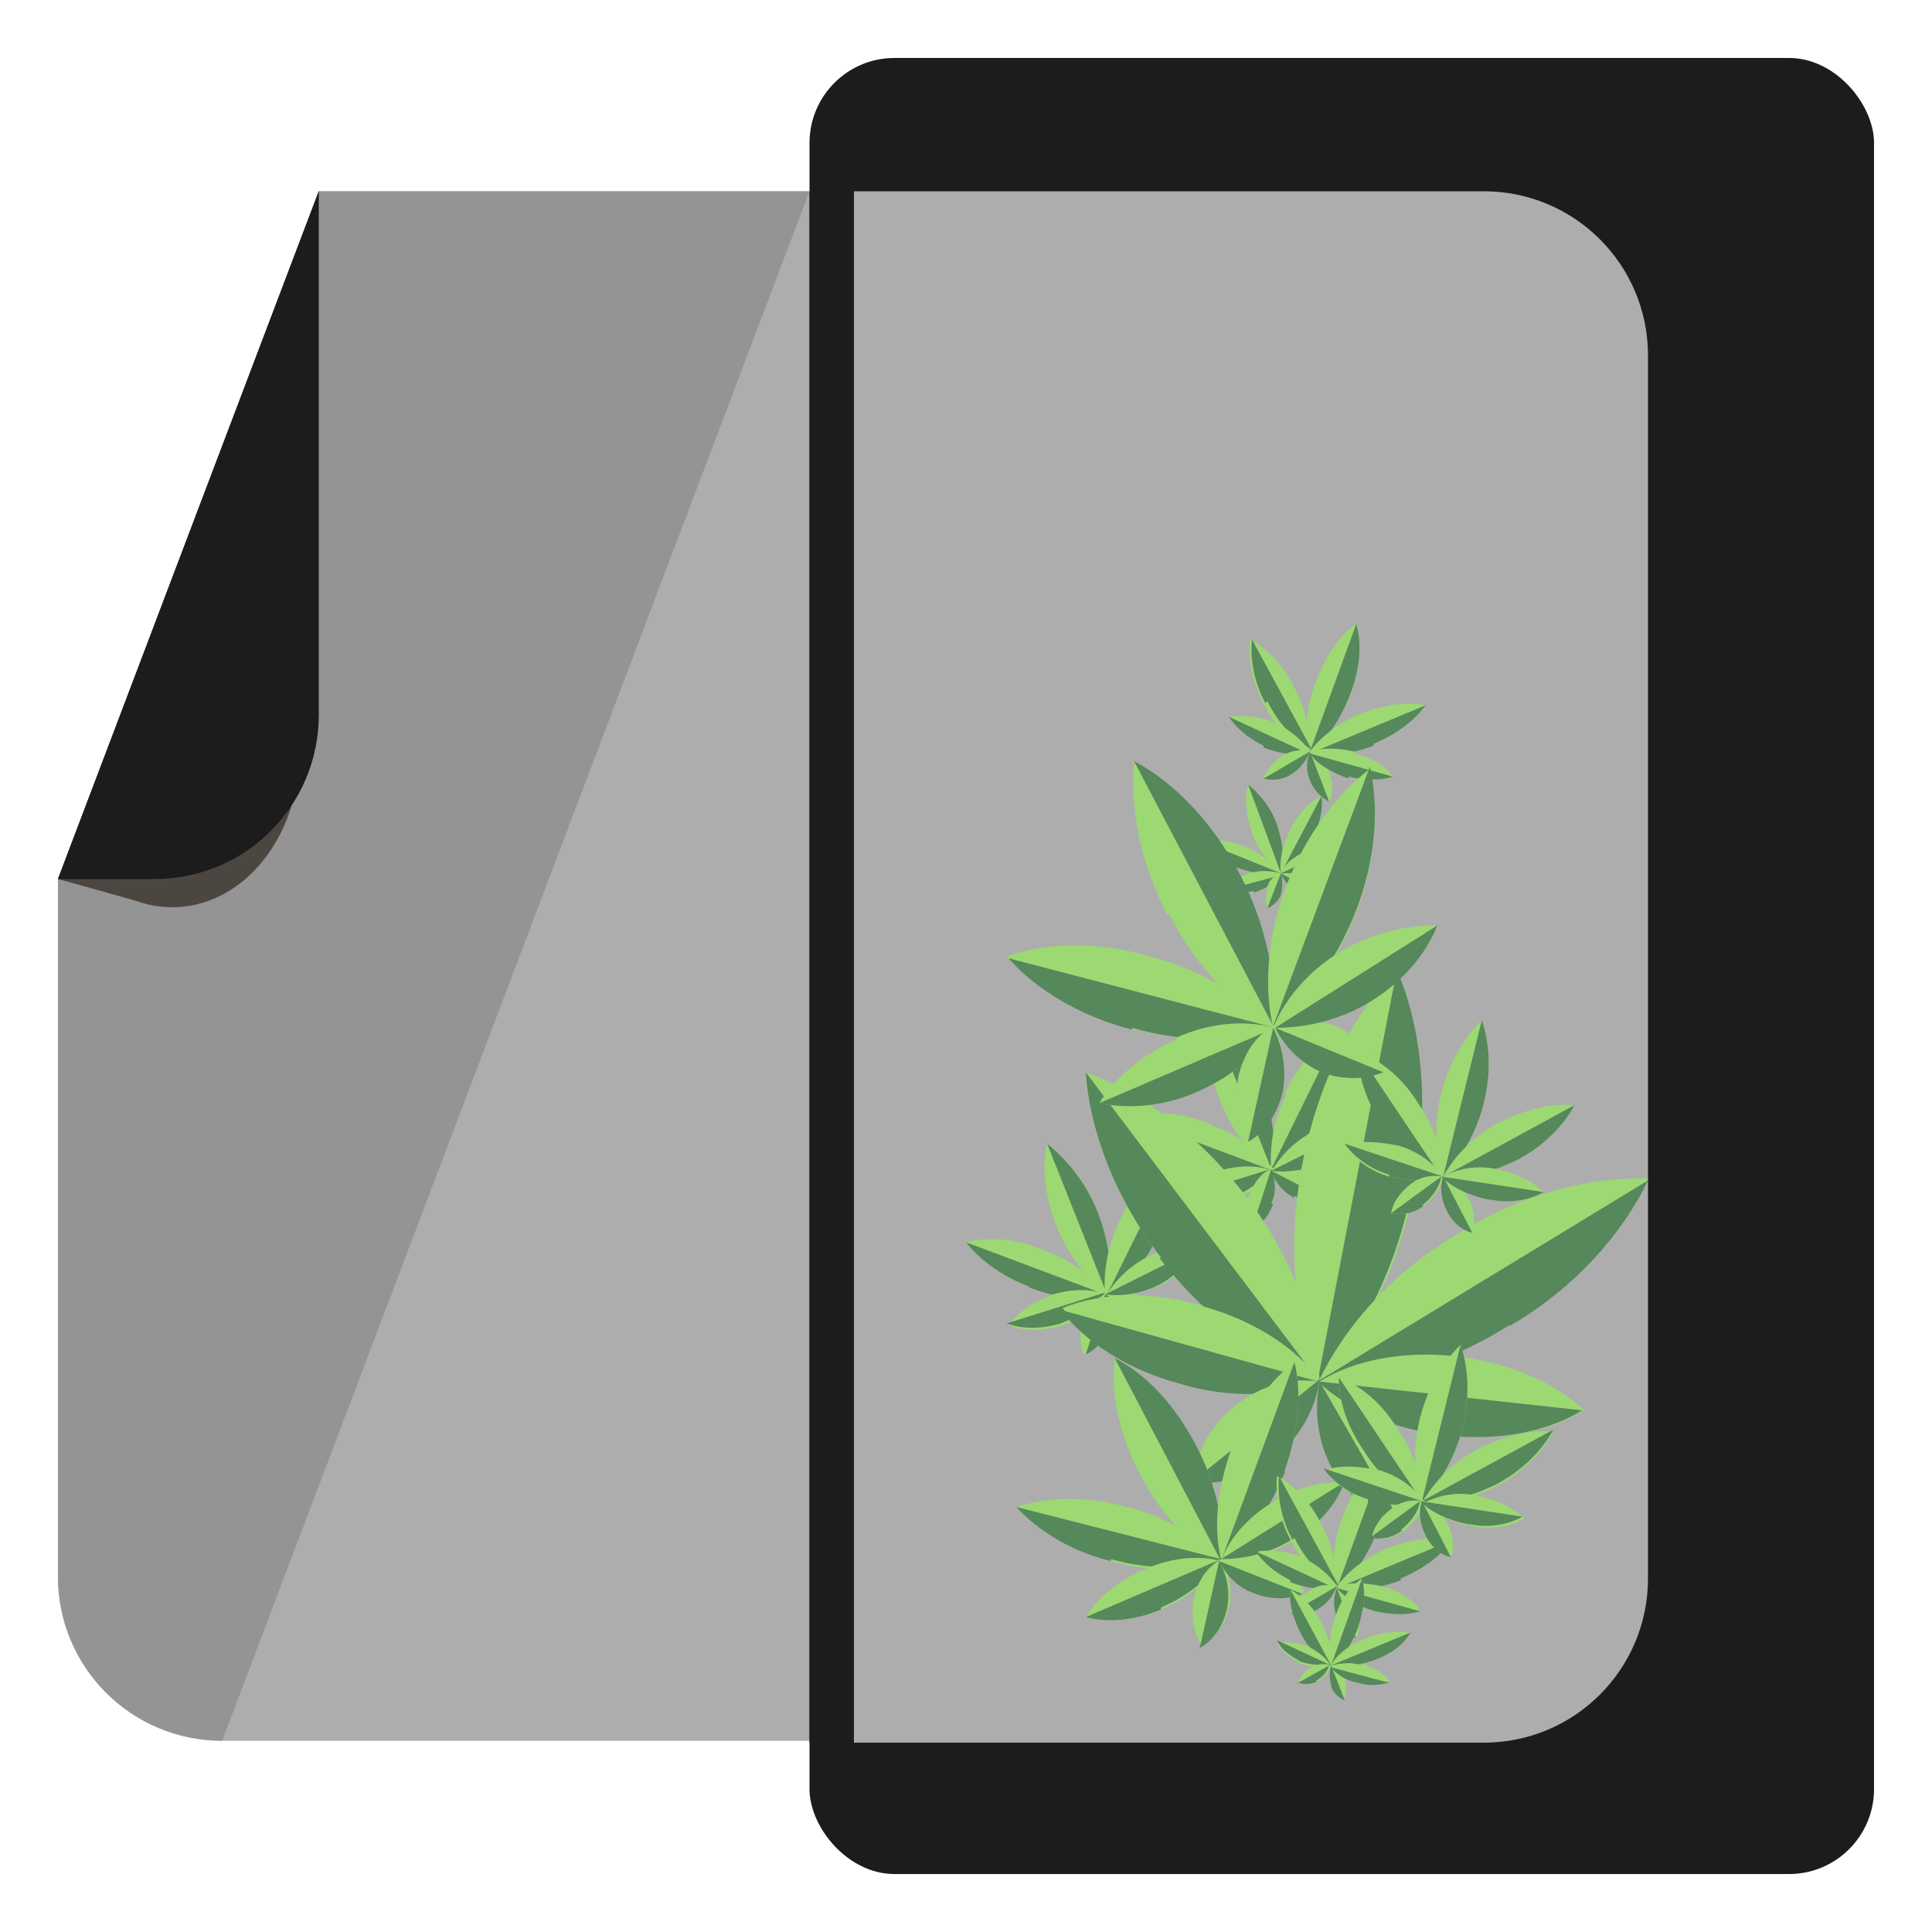 <svg viewBox="0 0 100 100" xmlns="http://www.w3.org/2000/svg"><path d="m76.8 9.9h-60.3l-13.5 35.6v36.1c0 4.7 3.8 8.5 8.5 8.5h65.3c4.7 0 8.5-3.8 8.5-8.5v-63.2c0-4.7-3.8-8.5-8.5-8.5z" fill="#aeadad"/><rect fill="#1c1c1c" height="94" rx="4.4" width="55.1" x="41.9" y="3"/><path d="m41.9 9.9h2.3v80.3h-2.3z" fill="#1c1c1c"/><path d="m76.8 9.9h-32.6v80.3h32.6c4.7 0 8.5-3.8 8.5-8.5v-63.3c0-4.7-3.8-8.5-8.5-8.5z" fill="#aeadad"/><path d="m16.5 9.9-13.5 35.6v36.1c0 4.7 3.8 8.5 8.5 8.5l30.4-80.2z" fill="#959494"/><path d="m3 45.5s3.3.9 4.6 1.3c4.2 1 7.9-2.9 7.9-7.9l1-29z" fill="#4b4740"/><path d="m3 45.5h5c4.7 0 8.5-3.8 8.5-8.5v-27.1z" fill="#1c1c1c"/><path d="m54.7 63.5c.6 1.5 1.6 2.7 2.6 3.5.3-1.2.1-2.8-.5-4.3s-1.6-2.7-2.6-3.5c-.3 1.2-.1 2.8.5 4.3z" fill="#9cd972"/><path d="m56.8 62.7c-.6-1.5-1.6-2.7-2.6-3.5l3.1 7.8c.3-1.2.1-2.8-.5-4.3z" fill="#55885b"/><path d="m58 63.1c-.7 1.4-.9 2.8-.8 3.9 1-.6 2-1.6 2.6-3 .7-1.4.9-2.8.8-3.9-1 .6-2 1.6-2.6 3z" fill="#9cd972"/><path d="m59.9 64c.7-1.4.9-2.8.8-3.9l-3.4 6.9c1-.6 2-1.6 2.6-3z" fill="#55885b"/><path d="m54 64.7c1.4.5 2.6 1.4 3.3 2.3-1.1.3-2.6.2-4-.4-1.4-.5-2.6-1.4-3.3-2.3 1.1-.3 2.6-.2 4 .4z" fill="#9cd972"/><path d="m53.3 66.6c-1.4-.5-2.6-1.4-3.3-2.3l7.2 2.7c-1.1.3-2.6.2-4-.4z" fill="#55885b"/><path d="m54.5 67c1-.3 2-.3 2.8 0-.5.7-1.3 1.2-2.3 1.6-1 .3-2 .3-2.8 0 .5-.7 1.3-1.2 2.3-1.6z" fill="#9cd972"/><path d="m54.9 68.5c-1 .3-2 .3-2.8 0l5.1-1.6c-.5.7-1.3 1.2-2.3 1.6z" fill="#55885b"/><path d="m56.1 68.3c.2-.6.6-1.1 1.1-1.3.2.5.3 1.2 0 1.8-.2.6-.6 1.1-1.1 1.3-.2-.5-.3-1.2 0-1.8z" fill="#9cd972"/><path d="m57.3 68.8c-.2.6-.6 1.1-1.1 1.3l1-3.1c.2.5.3 1.2 0 1.8z" fill="#55885b"/><path d="m59 67.1c-.6-.3-1.2-.3-1.7-.2.2.6.6 1.1 1.2 1.4s1.2.3 1.7.2c-.2-.6-.6-1.1-1.2-1.4z" fill="#9cd972"/><path d="m58.4 68.3c.6.3 1.2.3 1.7.2l-2.9-1.5c.2.6.6 1.1 1.2 1.4z" fill="#55885b"/><path d="m59.3 65.1c-.9.5-1.6 1.2-2 1.9.8.1 1.8 0 2.8-.5.9-.5 1.6-1.2 2-1.9-.8-.1-1.8 0-2.8.5z" fill="#9cd972"/><path d="m60 66.5c.9-.5 1.6-1.2 2-1.9l-4.8 2.4c.8.1 1.8 0 2.8-.5z" fill="#55885b"/><path d="m63.2 57.1c.6 1.5 1.6 2.7 2.6 3.5.3-1.2.1-2.8-.5-4.3s-1.6-2.7-2.6-3.5c-.3 1.2-.1 2.8.5 4.3z" fill="#9cd972"/><path d="m65.3 56.2c-.6-1.5-1.6-2.7-2.6-3.5l3.1 7.8c.3-1.2.1-2.8-.5-4.3z" fill="#55885b"/><path d="m66.6 56.6c-.7 1.4-.9 2.8-.8 3.9 1-.6 2-1.6 2.6-3 .7-1.4.9-2.8.7-3.9-1 .6-2 1.6-2.6 3z" fill="#9cd972"/><path d="m68.5 57.5c.7-1.4.9-2.8.7-3.9l-3.4 6.9c1-.6 2-1.6 2.6-3z" fill="#55885b"/><path d="m62.6 58.2c1.4.5 2.6 1.4 3.3 2.3-1.1.3-2.6.2-4-.4-1.4-.5-2.6-1.4-3.2-2.3 1.1-.3 2.6-.2 4 .4z" fill="#9cd972"/><path d="m61.9 60.2c-1.4-.5-2.6-1.4-3.2-2.3l7.2 2.7c-1.1.3-2.6.2-4-.4z" fill="#55885b"/><path d="m63.1 60.6c1-.3 2-.3 2.8 0-.5.7-1.3 1.2-2.3 1.6-1 .3-2 .3-2.8 0 .5-.7 1.3-1.2 2.3-1.6z" fill="#9cd972"/><path d="m63.5 62.1c-1 .3-2 .3-2.8 0l5.1-1.6c-.5.7-1.3 1.2-2.3 1.6z" fill="#55885b"/><path d="m64.7 61.8c.2-.6.6-1.1 1.1-1.3.2.5.3 1.2 0 1.8-.2.6-.6 1.1-1.1 1.3-.2-.5-.3-1.2 0-1.8z" fill="#9cd972"/><path d="m65.9 62.3c-.2.6-.6 1.1-1.1 1.3l1-3.1c.2.5.3 1.2 0 1.8z" fill="#55885b"/><path d="m67.5 60.7c-.6-.3-1.2-.3-1.7-.2.2.6.6 1.1 1.2 1.4s1.2.3 1.7.2c-.2-.6-.6-1.1-1.2-1.4z" fill="#9cd972"/><path d="m67 61.9c.6.3 1.2.3 1.7.2l-2.9-1.5c.2.6.6 1.1 1.2 1.4z" fill="#55885b"/><path d="m67.9 58.6c-.9.5-1.6 1.2-2 1.9.8.1 1.8 0 2.8-.5.9-.5 1.6-1.2 2-1.9-.8-.1-1.8 0-2.8.5z" fill="#9cd972"/><path d="m68.6 60.1c.9-.5 1.6-1.2 2-1.9l-4.8 2.4c.8.1 1.8 0 2.8-.5z" fill="#55885b"/><g fill="none"><path d="m74.7 60.9-4.1 6.5"/><path d="m63.2 80.8 4.5 8.4"/><path d="m68.9 86.2-1.2 4.2"/><path d="m66 53.2 1.6 3.6"/></g><path d="m67.4 60.3c-.8 4.2-.4 8.2.9 11.2 2.3-2.3 4.1-5.9 4.9-10.1s.4-8.2-.9-11.2c-2.3 2.3-4.1 5.9-4.9 10.1z" fill="#9cd972"/><path d="m73.2 61.4c.8-4.2.4-8.2-.9-11.2l-4.1 21.3c2.3-2.3 4.1-5.9 4.9-10.1z" fill="#55885b"/><path d="m75.4 63.9c-3.4 2-5.8 4.8-7.1 7.5 3 .1 6.6-.8 9.9-2.9 3.4-2 5.8-4.8 7.1-7.5-3-.1-6.6.8-9.9 2.9z" fill="#9cd972"/><path d="m78.2 68.6c3.4-2 5.8-4.8 7.1-7.5l-17.1 10.4c3 .1 6.6-.8 9.9-2.9z" fill="#55885b"/><path d="m64.4 61.8c2.4 3.1 3.7 6.6 3.9 9.6-2.8-1-5.8-3.2-8.2-6.3s-3.7-6.6-3.9-9.6c2.8 1 5.8 3.2 8.2 6.3z" fill="#9cd972"/><path d="m60.1 65.1c-2.4-3.1-3.7-6.6-3.9-9.6l12 15.9c-2.8-1-5.8-3.2-8.2-6.3z" fill="#55885b"/><path d="m62.2 67.6c2.6.7 4.8 2.1 6.1 3.8-2 .8-4.6.9-7.2.1-2.6-.7-4.8-2.1-6.1-3.8 2-.8 4.6-.9 7.3-.1z" fill="#9cd972"/><path d="m61 71.6c-2.6-.7-4.8-2.1-6.1-3.8l13.3 3.7c-2 .8-4.6.9-7.2.1z" fill="#55885b"/><path d="m64 72.7c1.3-1 2.8-1.4 4.2-1.2-.2 1.5-1 3-2.3 4s-2.8 1.4-4.2 1.2c.2-1.5 1-3 2.3-4z" fill="#9cd972"/><path d="m65.9 75.5c-1.3 1-2.8 1.4-4.2 1.2l6.6-5.3c-.2 1.5-1 3-2.3 4z" fill="#55885b"/><path d="m71.8 74.2c-.8-1.4-2.1-2.4-3.5-2.7-.3 1.5-.1 3.2.7 4.6s2.1 2.4 3.5 2.7c.3-1.5.1-3.2-.7-4.6z" fill="#9cd972"/><path d="m69 76.1c.8 1.4 2.1 2.4 3.5 2.7l-4.2-7.3c-.3 1.5-.1 3.2.7 4.6z" fill="#55885b"/><path d="m75.3 70.2c-2.7-.3-5.2.2-7 1.3 1.6 1.5 4 2.5 6.7 2.8s5.2-.2 7-1.3c-1.6-1.5-4-2.5-6.7-2.8z" fill="#9cd972"/><path d="m74.9 74.3c2.7.3 5.2-.2 7-1.3l-13.7-1.5c1.6 1.5 4 2.5 6.7 2.8z" fill="#55885b"/><path d="m59 76.3c1.1 2.1 2.6 3.7 4.2 4.5.2-1.8-.2-3.9-1.3-6s-2.6-3.7-4.2-4.5c-.2 1.8.2 3.9 1.3 6z" fill="#9cd972"/><path d="m61.9 74.8c-1.1-2.1-2.6-3.7-4.2-4.5l5.5 10.5c.2-1.8-.2-3.9-1.3-6z" fill="#55885b"/><path d="m63.7 75.1c-.7 2-.9 4-.5 5.6 1.3-1 2.5-2.6 3.3-4.6.7-2 .9-4 .5-5.6-1.3 1-2.5 2.6-3.3 4.6z" fill="#9cd972"/><path d="m66.5 76.1c.7-2 .9-4 .5-5.6l-3.8 10.3c1.3-1 2.5-2.6 3.3-4.6z" fill="#55885b"/><path d="m58.3 78c2.1.5 3.8 1.6 4.9 2.8-1.6.5-3.6.6-5.7 0-2.1-.5-3.8-1.6-4.9-2.8 1.6-.5 3.6-.6 5.7 0z" fill="#9cd972"/><path d="m57.5 80.8c-2.1-.5-3.8-1.6-4.9-2.8l10.6 2.7c-1.6.5-3.6.6-5.7 0z" fill="#55885b"/><path d="m59.3 81.2c1.4-.6 2.8-.7 3.9-.4-.6 1-1.7 1.9-3.1 2.5s-2.8.7-3.9.4c.6-1 1.7-1.9 3.1-2.5z" fill="#9cd972"/><path d="m60.1 83.3c-1.4.6-2.8.7-3.9.4l7-3c-.6 1-1.7 1.9-3.1 2.5z" fill="#55885b"/><path d="m61.8 82.7c.2-.9.7-1.6 1.4-2 .4.7.6 1.6.4 2.5s-.7 1.6-1.4 2c-.4-.7-.6-1.6-.4-2.5z" fill="#9cd972"/><path d="m63.5 83.3c-.2.9-.7 1.6-1.4 2l1-4.5c.4.7.6 1.6.4 2.5z" fill="#55885b"/><path d="m65.6 80.7c-.8-.3-1.7-.3-2.4 0 .4.8 1 1.4 1.9 1.7.8.3 1.7.3 2.4 0-.4-.8-1-1.4-1.9-1.7z" fill="#9cd972"/><path d="m65 82.5c.8.3 1.7.3 2.4 0l-4.3-1.7c.4.8 1 1.4 1.9 1.7z" fill="#55885b"/><path d="m65.8 77.8c-1.3.8-2.2 1.9-2.6 3 1.2 0 2.6-.3 3.8-1.1 1.3-.8 2.2-1.9 2.6-3-1.2 0-2.6.3-3.8 1.1z" fill="#9cd972"/><path d="m67 79.7c1.3-.8 2.2-1.9 2.6-3l-6.4 4c1.2 0 2.6-.3 3.8-1.1z" fill="#55885b"/><path d="m68.1 35.3c-.5 1.3-.6 2.6-.3 3.6.9-.6 1.6-1.7 2.1-3s.6-2.6.3-3.6c-.9.6-1.6 1.7-2.1 3z" fill="#9cd972"/><path d="m69.9 35.9c.5-1.3.6-2.6.3-3.6l-2.4 6.6c.9-.6 1.6-1.7 2.1-3z" fill="#55885b"/><path d="m70.5 36.9c-1.2.5-2.1 1.2-2.7 2 1 .2 2.2 0 3.3-.4 1.2-.5 2.1-1.2 2.7-2-1-.2-2.2 0-3.3.4z" fill="#9cd972"/><path d="m71.1 38.5c1.2-.5 2.1-1.2 2.7-2l-6 2.5c1 .2 2.2 0 3.3-.4z" fill="#55885b"/><path d="m67 35.6c.6 1.1.8 2.3.7 3.3-.9-.5-1.7-1.3-2.3-2.5-.6-1.1-.8-2.3-.7-3.3.9.5 1.7 1.3 2.3 2.5z" fill="#9cd972"/><path d="m65.5 36.4c-.6-1.1-.8-2.3-.7-3.3l3.1 5.7c-.9-.5-1.7-1.3-2.3-2.5z" fill="#55885b"/><path d="m66 37.4c.8.4 1.4.9 1.8 1.5-.7.1-1.5 0-2.3-.3-.8-.4-1.4-.9-1.8-1.5.7-.1 1.5 0 2.3.3z" fill="#9cd972"/><path d="m65.4 38.6c-.8-.4-1.4-.9-1.8-1.5l4.1 1.9c-.7.1-1.5 0-2.3-.3z" fill="#55885b"/><path d="m66.4 39.1c.5-.3 1-.3 1.4-.2-.2.5-.5.9-1 1.2s-1 .3-1.4.2c.2-.5.5-.9 1-1.2z" fill="#9cd972"/><path d="m66.8 40.1c-.5.3-1 .3-1.4.2l2.4-1.4c-.2.5-.5.9-1 1.2z" fill="#55885b"/><path d="m68.8 40c-.2-.5-.6-.9-1-1.1-.2.5-.2 1 0 1.5s.6.9 1 1.1c.2-.5.2-1 0-1.5z" fill="#9cd972"/><path d="m67.8 40.4c.2.5.6.9 1 1.1l-1-2.6c-.2.5-.2 1 0 1.5z" fill="#55885b"/><path d="m70.1 38.9c-.9-.2-1.7-.2-2.3 0 .4.6 1.2 1 2 1.3.9.2 1.7.2 2.3 0-.4-.6-1.2-1-2-1.2z" fill="#9cd972"/><path d="m69.8 40.2c.9.2 1.7.2 2.3 0l-4.3-1.2c.4.6 1.2 1 2 1.3z" fill="#55885b"/><path d="m69.5 78.5c-.5 1.3-.6 2.6-.3 3.6.9-.6 1.6-1.7 2.1-3s.6-2.6.3-3.6c-.9.6-1.6 1.7-2.1 3z" fill="#9cd972"/><path d="m71.3 79.2c.5-1.3.6-2.6.3-3.6l-2.4 6.6c.9-.6 1.6-1.7 2.1-3z" fill="#55885b"/><path d="m71.9 80.1c-1.2.5-2.1 1.2-2.7 2 1 .2 2.2 0 3.3-.4 1.2-.5 2.1-1.2 2.7-2-1-.2-2.2 0-3.3.4z" fill="#9cd972"/><path d="m72.5 81.7c1.2-.5 2.1-1.2 2.7-2l-6 2.5c1 .2 2.2 0 3.3-.4z" fill="#55885b"/><path d="m68.4 78.9c.6 1.1.8 2.3.7 3.3-.9-.5-1.7-1.3-2.3-2.5-.6-1.1-.8-2.3-.7-3.3.9.5 1.7 1.3 2.3 2.5z" fill="#9cd972"/><path d="m66.9 79.7c-.6-1.1-.8-2.3-.7-3.3l3.1 5.7c-.9-.5-1.7-1.3-2.3-2.5z" fill="#55885b"/><path d="m67.4 80.6c.8.4 1.4.9 1.8 1.5-.7.1-1.5 0-2.3-.3-.8-.4-1.4-.9-1.8-1.5.7-.1 1.5 0 2.3.3z" fill="#9cd972"/><path d="m66.8 81.8c-.8-.4-1.4-.9-1.8-1.5l4.1 1.9c-.7.1-1.5 0-2.3-.3z" fill="#55885b"/><path d="m67.8 82.3c.5-.3 1-.3 1.4-.2-.2.5-.5.9-1 1.2s-1 .3-1.4.2c.2-.5.5-.9 1-1.2z" fill="#9cd972"/><path d="m68.2 83.3c-.5.3-1 .3-1.4.2l2.4-1.4c-.2.5-.5.9-1 1.2z" fill="#55885b"/><path d="m70.2 83.2c-.2-.5-.6-.9-1-1-.2.5-.2 1 0 1.5s.6.9 1 1.1c.2-.5.2-1 0-1.5z" fill="#9cd972"/><path d="m69.2 83.7c.2.5.6.9 1 1.1l-1-2.6c-.2.5-.2 1 0 1.5z" fill="#55885b"/><path d="m71.5 82.1c-.9-.2-1.7-.2-2.3 0 .4.5 1.2 1 2 1.2.9.2 1.7.2 2.3 0-.4-.5-1.1-1-2-1.2z" fill="#9cd972"/><path d="m71.2 83.4c.9.2 1.7.2 2.3 0l-4.3-1.2c.4.5 1.2 1 2 1.2z" fill="#55885b"/><path d="m64.8 43.1c.3.9.9 1.6 1.5 2.1.2-.7.1-1.6-.2-2.5s-.9-1.6-1.5-2.1c-.2.7-.1 1.6.2 2.5z" fill="#9cd972"/><path d="m66.1 42.7c-.3-.9-.9-1.6-1.5-2.1l1.7 4.6c.2-.7.1-1.6-.2-2.5z" fill="#55885b"/><path d="m66.8 42.9c-.4.8-.6 1.6-.5 2.3.6-.3 1.2-.9 1.6-1.7s.6-1.6.5-2.3c-.6.3-1.2.9-1.6 1.7z" fill="#9cd972"/><path d="m67.9 43.5c.4-.8.6-1.6.5-2.3l-2.1 4c.6-.3 1.2-.9 1.6-1.7z" fill="#55885b"/><path d="m64.4 43.8c.8.3 1.5.9 1.9 1.4-.7.1-1.5 0-2.3-.3s-1.5-.9-1.9-1.4c.7-.1 1.5 0 2.3.3z" fill="#9cd972"/><path d="m64 44.9c-.8-.3-1.5-.9-1.9-1.4l4.2 1.7c-.7.1-1.5 0-2.3-.3z" fill="#55885b"/><path d="m64.7 45.2c.6-.2 1.2-.1 1.6 0-.3.4-.8.7-1.4.9s-1.2.1-1.6 0c.3-.4.8-.7 1.4-.9z" fill="#9cd972"/><path d="m64.9 46.1c-.6.2-1.2.1-1.6 0l3-.8c-.3.4-.8.7-1.4.9z" fill="#55885b"/><path d="m65.6 45.9c.1-.4.4-.6.7-.7.1.3.1.7 0 1.1-.1.3-.4.6-.7.7-.1-.3-.1-.7 0-1.1z" fill="#9cd972"/><path d="m66.3 46.3c-.1.3-.4.6-.7.7l.7-1.8c.1.3.1.7 0 1.1z" fill="#55885b"/><path d="m67.3 45.3c-.3-.2-.7-.2-1-.1.1.3.3.6.7.8.3.2.7.2 1 .1-.1-.3-.3-.6-.7-.8z" fill="#9cd972"/><path d="m67 46c.3.2.7.2 1 .1l-1.7-.9c.1.3.3.6.7.8z" fill="#55885b"/><path d="m67.5 44.1c-.6.3-1 .6-1.2 1.1.5 0 1.1 0 1.6-.2.6-.3 1-.6 1.2-1.1-.5 0-1.1 0-1.6.2z" fill="#9cd972"/><path d="m67.9 45c.6-.3 1-.6 1.2-1.1l-2.8 1.3c.5 0 1.1 0 1.6-.2z" fill="#55885b"/><path d="m69.1 83.7c-.3.9-.4 1.8-.2 2.5.6-.4 1.1-1.1 1.4-2s.4-1.8.2-2.5c-.6.4-1.1 1.1-1.4 2z" fill="#9cd972"/><path d="m70.3 84.2c.3-.9.4-1.8.2-2.5l-1.6 4.5c.6-.4 1.1-1.1 1.4-2z" fill="#55885b"/><path d="m70.7 84.8c-.8.3-1.5.8-1.8 1.4.7.1 1.5 0 2.3-.3s1.5-.8 1.8-1.4c-.7-.1-1.5 0-2.3.3z" fill="#9cd972"/><path d="m71.2 85.9c.8-.3 1.5-.8 1.8-1.4l-4.1 1.7c.7.1 1.5 0 2.3-.3z" fill="#55885b"/><path d="m68.4 84c.4.8.6 1.6.5 2.2-.6-.3-1.2-.9-1.6-1.7s-.6-1.6-.5-2.2c.6.3 1.2.9 1.6 1.7z" fill="#9cd972"/><path d="m67.3 84.5c-.4-.8-.6-1.6-.5-2.2l2.1 3.9c-.6-.3-1.2-.9-1.6-1.7z" fill="#55885b"/><path d="m67.7 85.2c.5.3 1 .6 1.2 1.1-.5 0-1 0-1.6-.2-.5-.3-1-.6-1.2-1.1.5 0 1 0 1.6.2z" fill="#9cd972"/><path d="m67.3 86c-.5-.3-1-.6-1.2-1.1l2.8 1.3c-.5 0-1 0-1.6-.2z" fill="#55885b"/><path d="m67.9 86.3c.3-.2.7-.2 1-.1-.1.3-.3.6-.7.8-.3.2-.7.2-1 .1.1-.3.3-.6.7-.8z" fill="#9cd972"/><path d="m68.2 87c-.3.2-.7.2-1 .1l1.6-.9c-.1.3-.3.6-.7.8z" fill="#55885b"/><path d="m69.6 86.9c-.1-.3-.4-.6-.7-.7-.1.3-.1.7 0 1s.4.6.7.7c.1-.3.1-.7 0-1z" fill="#9cd972"/><path d="m68.9 87.3c.1.3.4.6.7.7l-.7-1.8c-.1.3-.1.7 0 1z" fill="#55885b"/><path d="m70.5 86.2c-.6-.2-1.1-.1-1.6 0 .3.4.8.7 1.4.8.6.2 1.1.1 1.6 0-.3-.4-.8-.7-1.4-.9z" fill="#9cd972"/><path d="m70.3 87.1c.6.2 1.1.1 1.6 0l-3-.8c.3.4.8.7 1.4.8z" fill="#55885b"/><path d="m74.6 56.6c-.4 1.6-.3 3.1.1 4.3.9-.9 1.7-2.2 2.1-3.8s.3-3.1-.1-4.3c-.9.9-1.7 2.2-2.1 3.8z" fill="#9cd972"/><path d="m76.8 57.1c.4-1.6.3-3.1-.1-4.3l-2 8.1c.9-.9 1.7-2.2 2.1-3.8z" fill="#55885b"/><path d="m77.6 58.1c-1.3.7-2.3 1.7-2.9 2.8 1.2.1 2.5-.2 3.9-.9 1.3-.7 2.3-1.7 2.9-2.8-1.2-.1-2.5.2-3.9.9z" fill="#9cd972"/><path d="m78.6 60c1.3-.7 2.3-1.7 2.9-2.8l-6.8 3.7c1.2.1 2.5-.2 3.9-.9z" fill="#55885b"/><path d="m73.4 57.1c.9 1.3 1.3 2.6 1.3 3.8-1.1-.4-2.2-1.3-3-2.6-.9-1.3-1.3-2.6-1.3-3.8 1.1.4 2.2 1.3 3 2.6z" fill="#9cd972"/><path d="m71.6 58.3c-.9-1.3-1.3-2.6-1.3-3.8l4.3 6.4c-1.1-.4-2.2-1.3-3-2.6z" fill="#55885b"/><path d="m72.4 59.3c1 .3 1.8.9 2.3 1.6-.8.3-1.8.2-2.8 0-1-.3-1.8-.9-2.3-1.6.8-.3 1.8-.2 2.8 0z" fill="#9cd972"/><path d="m71.9 60.8c-1-.3-1.8-.9-2.3-1.6l5.1 1.7c-.8.3-1.8.2-2.8 0z" fill="#55885b"/><path d="m73 61.3c.5-.4 1.1-.5 1.7-.4-.1.6-.5 1.1-1 1.5s-1.1.5-1.7.4c.1-.6.5-1.1 1-1.5z" fill="#9cd972"/><path d="m73.7 62.4c-.5.4-1.1.5-1.7.4l2.6-1.9c-.1.6-.5 1.1-1 1.5z" fill="#55885b"/><path d="m76 62c-.3-.6-.8-1-1.3-1.1-.2.6-.1 1.2.2 1.8s.8 1 1.3 1.1c.2-.6.1-1.2-.2-1.8z" fill="#9cd972"/><path d="m74.9 62.7c.3.6.8 1 1.3 1.1l-1.5-2.9c-.2.6-.1 1.2.2 1.8z" fill="#55885b"/><path d="m77.4 60.5c-1-.2-2 0-2.7.4.6.6 1.5 1 2.5 1.2s2 0 2.7-.4c-.6-.6-1.5-1-2.5-1.2z" fill="#9cd972"/><path d="m77.2 62.1c1 .2 2 0 2.7-.4l-5.3-.8c.6.6 1.5 1 2.5 1.2z" fill="#55885b"/><path d="m73.5 73.4c-.4 1.6-.3 3.1.1 4.3.9-.9 1.7-2.2 2.1-3.8s.3-3.1-.1-4.3c-.9.9-1.7 2.2-2.1 3.8z" fill="#9cd972"/><path d="m75.7 73.9c.4-1.6.3-3.1-.1-4.3l-2 8.1c.9-.9 1.7-2.2 2.1-3.8z" fill="#55885b"/><path d="m76.5 75c-1.3.7-2.3 1.7-2.9 2.8 1.2.1 2.5-.2 3.9-.9 1.3-.7 2.3-1.7 2.9-2.8-1.2-.1-2.5.2-3.9.9z" fill="#9cd972"/><path d="m77.5 76.8c1.3-.7 2.3-1.7 2.9-2.8l-6.8 3.7c1.2.1 2.5-.2 3.9-.9z" fill="#55885b"/><path d="m72.3 73.9c.9 1.3 1.3 2.6 1.3 3.8-1.1-.4-2.2-1.3-3-2.6-.9-1.3-1.3-2.6-1.3-3.8 1.1.4 2.2 1.3 3 2.6z" fill="#9cd972"/><path d="m70.6 75.1c-.9-1.3-1.3-2.6-1.3-3.8l4.3 6.4c-1.1-.4-2.2-1.3-3-2.6z" fill="#55885b"/><path d="m71.4 76.1c1 .3 1.8.9 2.3 1.6-.8.3-1.8.2-2.8 0-1-.3-1.8-.9-2.3-1.6.8-.3 1.8-.2 2.8 0z" fill="#9cd972"/><path d="m70.8 77.6c-1-.3-1.8-.9-2.3-1.6l5.1 1.7c-.8.3-1.8.2-2.8 0z" fill="#55885b"/><path d="m72 78.1c.5-.4 1.1-.5 1.7-.4-.1.6-.5 1.1-1 1.5s-1.1.5-1.7.4c.1-.6.5-1.1 1-1.5z" fill="#9cd972"/><path d="m72.6 79.2c-.5.4-1.1.5-1.7.4l2.6-1.9c-.1.6-.5 1.1-1 1.5z" fill="#55885b"/><path d="m74.9 78.8c-.3-.6-.8-1-1.3-1.1-.2.6-.1 1.2.2 1.8s.8 1 1.3 1.1c.2-.6.1-1.2-.2-1.8z" fill="#9cd972"/><path d="m73.8 79.5c.3.6.8 1 1.3 1.1l-1.5-2.9c-.2.6-.1 1.2.2 1.8z" fill="#55885b"/><path d="m76.4 77.4c-1-.2-2 0-2.7.4.6.6 1.5 1 2.5 1.2s2 0 2.7-.4c-.6-.6-1.5-1-2.5-1.2z" fill="#9cd972"/><path d="m76.1 78.9c1 .2 2 0 2.7-.4l-5.3-.8c.6.6 1.5 1 2.5 1.2z" fill="#55885b"/><path d="m60.5 47.3c1.4 2.7 3.4 4.8 5.4 5.9.2-2.3-.3-5.1-1.7-7.8s-3.4-4.8-5.5-5.9c-.2 2.3.3 5.1 1.7 7.8z" fill="#9cd972"/><path d="m64.2 45.3c-1.4-2.7-3.4-4.8-5.5-5.9l7.2 13.7c.2-2.3-.3-5.1-1.7-7.8z" fill="#55885b"/><path d="m66.6 45.8c-1 2.6-1.2 5.3-.7 7.4 1.7-1.3 3.3-3.4 4.3-6s1.2-5.3.7-7.4c-1.7 1.3-3.3 3.4-4.3 6z" fill="#9cd972"/><path d="m70.2 47.1c1-2.6 1.2-5.3.7-7.4l-5 13.4c1.7-1.3 3.3-3.4 4.3-6z" fill="#55885b"/><path d="m59.5 49.5c2.7.7 5 2.1 6.4 3.7-2 .7-4.7.8-7.4 0-2.7-.7-5-2.1-6.4-3.7 2-.7 4.7-.8 7.4 0z" fill="#9cd972"/><path d="m58.6 53.3c-2.7-.7-5-2.1-6.4-3.7l13.8 3.6c-2 .7-4.7.8-7.4 0z" fill="#55885b"/><path d="m60.9 53.7c1.8-.8 3.6-.9 5.1-.5-.8 1.3-2.2 2.5-4 3.3s-3.6.9-5.1.6c.8-1.3 2.2-2.5 4-3.3z" fill="#9cd972"/><path d="m62 56.5c-1.8.8-3.6.9-5.1.6l9.1-3.9c-.8 1.3-2.2 2.5-4 3.3z" fill="#55885b"/><path d="m64.1 55.7c.3-1.2.9-2.1 1.8-2.6.5 1 .7 2.1.5 3.3-.3 1.2-.9 2.1-1.8 2.6-.5-1-.7-2.1-.5-3.3z" fill="#9cd972"/><path d="m66.4 56.5c-.3 1.2-.9 2.1-1.8 2.6l1.3-5.9c.5 1 .7 2.1.5 3.3z" fill="#55885b"/><path d="m69.1 53.1c-1.1-.4-2.2-.4-3.2 0 .5 1 1.3 1.8 2.4 2.3 1.1.4 2.2.4 3.2 0-.5-1-1.3-1.8-2.4-2.3z" fill="#9cd972"/><path d="m68.4 55.5c1.1.4 2.2.4 3.2 0l-5.6-2.3c.5 1 1.3 1.8 2.4 2.3z" fill="#55885b"/><path d="m69.3 49.3c-1.6 1-2.8 2.4-3.4 3.9 1.6 0 3.4-.4 5-1.4s2.8-2.4 3.4-3.9c-1.6 0-3.3.4-5 1.4z" fill="#9cd972"/><path d="m71 51.8c1.6-1 2.8-2.4 3.4-3.9l-8.4 5.3c1.6 0 3.4-.4 5-1.4z" fill="#55885b"/></svg>